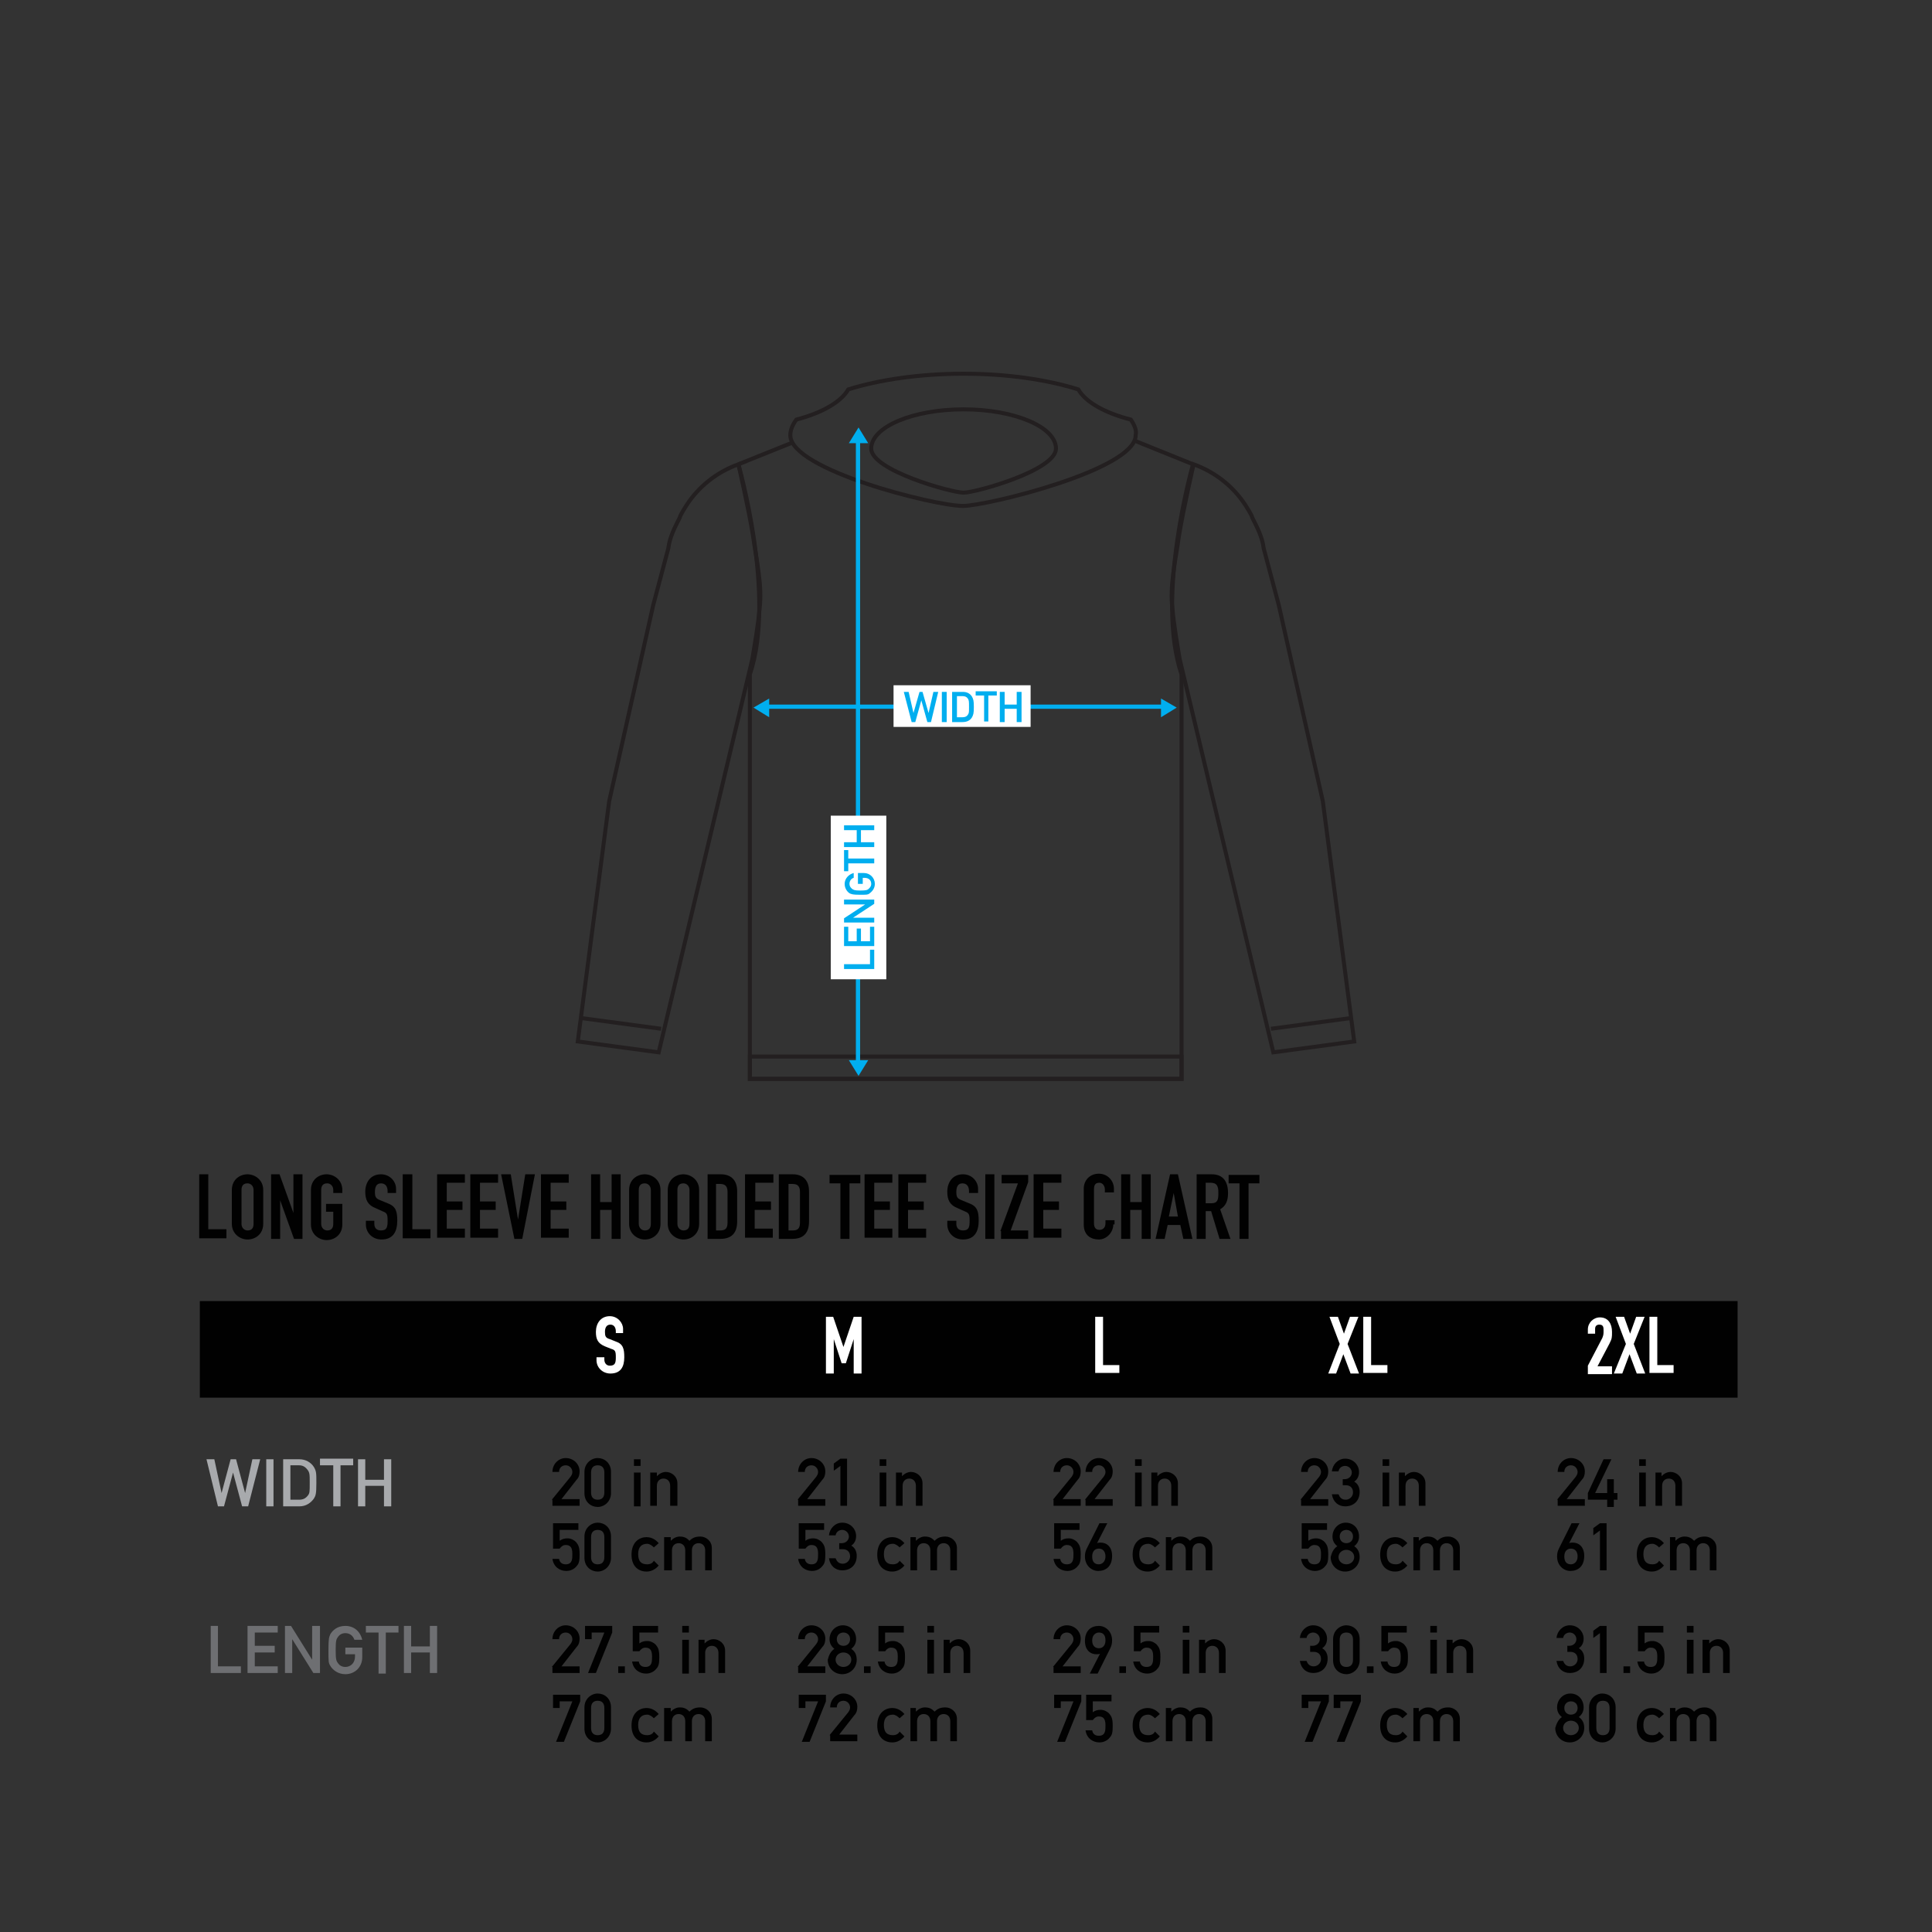 <svg xml:space="preserve" style="enable-background:new 0 0 320 320;" viewBox="0 0 320 320" y="0px" x="0px" xmlns:xlink="http://www.w3.org/1999/xlink" xmlns="http://www.w3.org/2000/svg" id="Layer_1" version="1.1">
<rect x="0" y="0" width="320" height="320" fill="#333333" stroke="none"/>
<style type="text/css">
	.st0{fill:#A8AAAD;}
	.st1{fill:#010101;}
	.st2{fill:#6E6F72;}
	.st3{fill:#FFFFFF;}
	.st4{fill:none;stroke:#231F20;stroke-width:0.663;stroke-miterlimit:10;}
	.st5{fill:#00AEEF;}
</style>
<g>
	<g>
		<path d="M34.2,241.7h1.3l1.2,5.6h0l1.5-5.6h0.9l1.5,5.6h0l1.2-5.6h1.3l-2,7.8h-1l-1.5-5.6h0l-1.5,5.6h-1L34.2,241.7z" class="st0"></path>
		<path d="M44.1,241.7h1.2v7.8h-1.2V241.7z" class="st0"></path>
		<path d="M46.9,241.7h2.7c1,0,1.9,0.5,2.4,1.3c0.4,0.7,0.4,1,0.4,2.6c0,1.8-0.1,2.1-0.4,2.6c-0.5,0.7-1.3,1.3-2.4,1.3
			h-2.7V241.7z M48.1,248.4h1.4c0.7,0,1.1-0.2,1.5-0.7c0.3-0.4,0.3-0.6,0.3-2.1c0-1.4,0-1.7-0.4-2.2c-0.4-0.5-0.8-0.7-1.4-0.7h-1.4
			V248.4z" class="st0"></path>
		<path d="M55.2,242.7H53v-1.1h5.5v1.1h-2.1v6.8h-1.2V242.7z" class="st0"></path>
		<path d="M63.6,246.1h-3.1v3.4h-1.2v-7.8h1.2v3.4h3.1v-3.4h1.2v7.8h-1.2V246.1z" class="st0"></path>
	</g>
	<g>
		<path d="M91.4,248.4l3.1-3.8c0.2-0.3,0.3-0.5,0.3-0.8c0-0.5-0.4-1.1-1.1-1.1c-0.6,0-1.1,0.4-1.1,1.1h-1.1
			c0-1.3,1-2.3,2.2-2.3c1.3,0,2.3,1,2.3,2.2c0,0.5-0.1,1-0.5,1.4l-2.5,3.2h3v1.1h-4.5V248.4z" class="st1"></path>
		<path d="M96.8,243.8c0-1.4,1.1-2.3,2.2-2.3s2.2,0.8,2.2,2.3v3.5c0,1.4-1.1,2.3-2.2,2.3s-2.2-0.8-2.2-2.3V243.8z
			 M100.1,243.9c0-0.8-0.4-1.2-1.1-1.2s-1.1,0.4-1.1,1.2v3.3c0,0.8,0.4,1.2,1.1,1.2s1.1-0.4,1.1-1.2V243.9z" class="st1"></path>
		<path d="M105,241.7h1.1v1.1H105V241.7z M105,243.9h1.1v5.6H105V243.9z" class="st1"></path>
		<path d="M107.7,243.9h1.1v0.6h0c0.4-0.4,0.9-0.7,1.5-0.7c0.9,0,1.9,0.7,1.9,1.9v3.7H111v-3.3c0-0.8-0.5-1.2-1.1-1.2
			c-0.6,0-1.1,0.4-1.1,1.2v3.3h-1.1V243.9z" class="st1"></path>
	</g>
	<g>
		<path d="M132.1,248.4l3.1-3.8c0.2-0.3,0.3-0.5,0.3-0.8c0-0.5-0.4-1.1-1.1-1.1c-0.6,0-1.1,0.4-1.1,1.1h-1.1
			c0-1.3,1-2.3,2.2-2.3c1.3,0,2.3,1,2.3,2.2c0,0.5-0.1,1-0.5,1.4l-2.5,3.2h3v1.1h-4.5V248.4z" class="st1"></path>
		<path d="M139.2,242.8l-1.1,0.8v-1.2l1.1-0.8h1.1v7.8h-1.1V242.8z" class="st1"></path>
		<path d="M145.7,241.7h1.1v1.1h-1.1V241.7z M145.7,243.9h1.1v5.6h-1.1V243.9z" class="st1"></path>
		<path d="M148.3,243.9h1.1v0.6h0c0.4-0.4,0.9-0.7,1.5-0.7c0.9,0,1.9,0.7,1.9,1.9v3.7h-1.1v-3.3c0-0.8-0.5-1.2-1.1-1.2
			c-0.6,0-1.1,0.4-1.1,1.2v3.3h-1.1V243.9z" class="st1"></path>
	</g>
	<g>
		<path d="M174.4,248.4l3.1-3.8c0.2-0.3,0.3-0.5,0.3-0.8c0-0.5-0.4-1.1-1.1-1.1c-0.6,0-1.1,0.4-1.1,1.1h-1.1
			c0-1.3,1-2.3,2.2-2.3c1.3,0,2.3,1,2.3,2.2c0,0.5-0.1,1-0.5,1.4l-2.5,3.2h3v1.1h-4.5V248.4z" class="st1"></path>
		<path d="M179.7,248.4l3.1-3.8c0.2-0.3,0.3-0.5,0.3-0.8c0-0.5-0.4-1.1-1.1-1.1c-0.6,0-1.1,0.4-1.1,1.1h-1.1
			c0-1.3,1-2.3,2.2-2.3c1.3,0,2.3,1,2.3,2.2c0,0.5-0.1,1-0.5,1.4l-2.5,3.2h3v1.1h-4.5V248.4z" class="st1"></path>
		<path d="M188,241.7h1.1v1.1H188V241.7z M188,243.9h1.1v5.6H188V243.9z" class="st1"></path>
		<path d="M190.6,243.9h1.1v0.6h0c0.4-0.4,0.9-0.7,1.5-0.7c0.9,0,1.9,0.7,1.9,1.9v3.7H194v-3.3c0-0.8-0.5-1.2-1.1-1.2
			c-0.6,0-1.1,0.4-1.1,1.2v3.3h-1.1V243.9z" class="st1"></path>
	</g>
	<g>
		<path d="M215.4,248.4l3.1-3.8c0.2-0.3,0.3-0.5,0.3-0.8c0-0.5-0.4-1.1-1.1-1.1c-0.6,0-1.1,0.4-1.1,1.1h-1.1
			c0-1.3,1-2.3,2.2-2.3c1.3,0,2.3,1,2.3,2.2c0,0.5-0.1,1-0.5,1.4l-2.5,3.2h3v1.1h-4.5V248.4z" class="st1"></path>
		<path d="M222.3,245h0.4c0.7,0,1.2-0.5,1.2-1.1c0-0.6-0.5-1.1-1.1-1.1c-0.5,0-1,0.3-1.1,0.9h-1.1
			c0.1-1.1,1-2.1,2.2-2.1c1.4,0,2.3,1.1,2.3,2.2c0,0.6-0.2,1.2-0.8,1.6c0.7,0.4,0.9,1.1,0.9,1.7c0,1.5-1,2.4-2.4,2.4
			c-1.1,0-2-0.7-2.2-2h1.1c0.2,0.5,0.5,0.9,1.2,0.9c0.6,0,1.2-0.5,1.2-1.2c0-0.8-0.5-1.2-1.2-1.2h-0.5V245z" class="st1"></path>
		<path d="M229,241.7h1.1v1.1H229V241.7z M229,243.9h1.1v5.6H229V243.9z" class="st1"></path>
		<path d="M231.6,243.9h1.1v0.6h0c0.4-0.4,0.9-0.7,1.5-0.7c0.9,0,1.9,0.7,1.9,1.9v3.7H235v-3.3c0-0.8-0.5-1.2-1.1-1.2
			c-0.6,0-1.1,0.4-1.1,1.2v3.3h-1.1V243.9z" class="st1"></path>
	</g>
	<g>
		<path d="M91.6,252.3h4.2v1.1h-3.1v1.8c0.4-0.3,0.8-0.4,1.3-0.4c0.6,0,1.1,0.3,1.4,0.6c0.4,0.5,0.6,0.8,0.6,2.1
			c0,1-0.1,1.5-0.5,1.9c-0.3,0.4-0.9,0.8-1.7,0.8c-1,0-2.1-0.6-2.3-2h1.1c0.1,0.6,0.5,0.9,1.1,0.9c1.1,0,1.1-0.9,1.1-1.7
			c0-0.9-0.2-1.5-1.1-1.5c-0.4,0-0.7,0.2-1,0.6h-1.1V252.3z" class="st1"></path>
		<path d="M96.8,254.5c0-1.4,1.1-2.3,2.2-2.3s2.2,0.8,2.2,2.3v3.5c0,1.4-1.1,2.3-2.2,2.3s-2.2-0.8-2.2-2.3V254.5z
			 M100.1,254.6c0-0.8-0.4-1.2-1.1-1.2s-1.1,0.4-1.1,1.2v3.3c0,0.8,0.4,1.2,1.1,1.2s1.1-0.4,1.1-1.2V254.6z" class="st1"></path>
		<path d="M109.1,259.3c-0.5,0.6-1.2,1-2,1c-1.3,0-2.5-0.8-2.5-2.8c0-2,1.2-2.9,2.5-2.9c0.8,0,1.5,0.4,2,1l-0.8,0.7
			c-0.3-0.3-0.7-0.6-1.1-0.6c-0.9,0-1.5,0.5-1.5,1.7c0,1.2,0.5,1.7,1.5,1.7c0.5,0,0.9-0.2,1.1-0.6L109.1,259.3z" class="st1"></path>
		<path d="M110,254.6h1.1v0.6h0c0.4-0.4,0.9-0.7,1.5-0.7c0.8,0,1.2,0.3,1.6,0.7c0.5-0.5,1-0.7,1.8-0.7
			c0.9,0,1.9,0.7,1.9,1.9v3.7h-1.1v-3.3c0-0.8-0.5-1.2-1.1-1.2c-0.6,0-1.1,0.4-1.1,1.2v3.3h-1.1v-3.3c0-0.8-0.5-1.2-1.1-1.2
			c-0.6,0-1.1,0.4-1.1,1.2v3.3H110V254.6z" class="st1"></path>
	</g>
	<g>
		<path d="M132.3,252.3h4.2v1.1h-3.1v1.8c0.4-0.3,0.8-0.4,1.3-0.4c0.6,0,1.1,0.3,1.4,0.6c0.4,0.5,0.6,0.8,0.6,2.1
			c0,1-0.1,1.5-0.5,1.9c-0.3,0.4-0.9,0.8-1.7,0.8c-1,0-2.1-0.6-2.3-2h1.1c0.1,0.6,0.5,0.9,1.1,0.9c1.1,0,1.1-0.9,1.1-1.7
			c0-0.9-0.2-1.5-1.1-1.5c-0.4,0-0.7,0.2-1,0.6h-1.1V252.3z" class="st1"></path>
		<path d="M139,255.6h0.4c0.7,0,1.2-0.5,1.2-1.1s-0.5-1.1-1.1-1.1c-0.5,0-1,0.3-1.1,0.9h-1.1c0.1-1.1,1-2.1,2.2-2.1
			c1.4,0,2.3,1.1,2.3,2.2c0,0.6-0.2,1.2-0.8,1.6c0.7,0.4,0.9,1.1,0.9,1.7c0,1.5-1,2.4-2.4,2.4c-1.1,0-2-0.7-2.2-2h1.1
			c0.2,0.5,0.5,0.9,1.2,0.9c0.6,0,1.2-0.5,1.2-1.2c0-0.8-0.5-1.2-1.2-1.2H139V255.6z" class="st1"></path>
		<path d="M149.8,259.3c-0.5,0.6-1.2,1-2,1c-1.3,0-2.5-0.8-2.5-2.8c0-2,1.2-2.9,2.5-2.9c0.8,0,1.5,0.4,2,1l-0.8,0.7
			c-0.3-0.3-0.7-0.6-1.1-0.6c-0.9,0-1.5,0.5-1.5,1.7c0,1.2,0.5,1.7,1.5,1.7c0.5,0,0.9-0.2,1.1-0.6L149.8,259.3z" class="st1"></path>
		<path d="M150.6,254.6h1.1v0.6h0c0.4-0.4,0.9-0.7,1.5-0.7c0.8,0,1.2,0.3,1.6,0.7c0.5-0.5,1-0.7,1.8-0.7
			c0.9,0,1.9,0.7,1.9,1.9v3.7h-1.1v-3.3c0-0.8-0.5-1.2-1.1-1.2c-0.6,0-1.1,0.4-1.1,1.2v3.3h-1.1v-3.3c0-0.8-0.5-1.2-1.1-1.2
			c-0.6,0-1.1,0.4-1.1,1.2v3.3h-1.1V254.6z" class="st1"></path>
	</g>
	<g>
		<path d="M174.6,252.3h4.2v1.1h-3.1v1.8c0.4-0.3,0.8-0.4,1.3-0.4c0.6,0,1.1,0.3,1.4,0.6c0.4,0.5,0.6,0.8,0.6,2.1
			c0,1-0.1,1.5-0.5,1.9c-0.3,0.4-0.9,0.8-1.7,0.8c-1,0-2.1-0.6-2.3-2h1.1c0.1,0.6,0.5,0.9,1.1,0.9c1.1,0,1.1-0.9,1.1-1.7
			c0-0.9-0.2-1.5-1.1-1.5c-0.4,0-0.7,0.2-1,0.6h-1.1V252.3z" class="st1"></path>
		<path d="M182.1,252.3h1.3l-1.7,3.3h0c0.2-0.1,0.4-0.1,0.6-0.1c1,0,1.9,0.7,1.9,2.2c0,1.8-1.1,2.5-2.3,2.5
			c-1.1,0-2.2-0.9-2.2-2.4c0-0.5,0.1-0.9,0.3-1.3L182.1,252.3z M180.9,257.8c0,0.9,0.4,1.3,1.1,1.3c0.5,0,1.1-0.4,1.1-1.3
			c0-0.9-0.5-1.3-1.1-1.3S180.9,256.9,180.9,257.8z" class="st1"></path>
		<path d="M192.1,259.3c-0.5,0.6-1.2,1-2,1c-1.3,0-2.5-0.8-2.5-2.8c0-2,1.2-2.9,2.5-2.9c0.8,0,1.5,0.4,2,1l-0.8,0.7
			c-0.3-0.3-0.7-0.6-1.1-0.6c-0.9,0-1.5,0.5-1.5,1.7c0,1.2,0.5,1.7,1.5,1.7c0.5,0,0.9-0.2,1.1-0.6L192.1,259.3z" class="st1"></path>
		<path d="M192.9,254.6h1.1v0.6h0c0.4-0.4,0.9-0.7,1.5-0.7c0.8,0,1.2,0.3,1.6,0.7c0.5-0.5,1-0.7,1.8-0.7
			c0.9,0,1.9,0.7,1.9,1.9v3.7h-1.1v-3.3c0-0.8-0.5-1.2-1.1-1.2c-0.6,0-1.1,0.4-1.1,1.2v3.3h-1.1v-3.3c0-0.8-0.5-1.2-1.1-1.2
			c-0.6,0-1.1,0.4-1.1,1.2v3.3h-1.1V254.6z" class="st1"></path>
	</g>
	<g>
		<path d="M215.6,252.3h4.2v1.1h-3.1v1.8c0.4-0.3,0.8-0.4,1.3-0.4c0.6,0,1.1,0.3,1.4,0.6c0.4,0.5,0.6,0.8,0.6,2.1
			c0,1-0.1,1.5-0.5,1.9c-0.3,0.4-0.9,0.8-1.7,0.8c-1,0-2.1-0.6-2.3-2h1.1c0.1,0.6,0.5,0.9,1.1,0.9c1.1,0,1.1-0.9,1.1-1.7
			c0-0.9-0.2-1.5-1.1-1.5c-0.4,0-0.7,0.2-1,0.6h-1.1V252.3z" class="st1"></path>
		<path d="M221.5,256.1c-0.5-0.4-0.8-0.9-0.8-1.6c0-1.3,1-2.3,2.2-2.3c1.3,0,2.2,1,2.2,2.3c0,0.7-0.3,1.2-0.8,1.6
			c0.6,0.4,0.9,1,0.9,1.8c0,1.4-1.1,2.4-2.4,2.4c-1.3,0-2.4-1-2.4-2.4C220.6,257.1,220.9,256.5,221.5,256.1z M223,259.1
			c0.7,0,1.3-0.5,1.3-1.2c0-0.7-0.6-1.2-1.3-1.2s-1.3,0.5-1.3,1.2C221.7,258.6,222.3,259.1,223,259.1z M223,255.6
			c0.6,0,1.1-0.4,1.1-1.1s-0.5-1.1-1.1-1.1s-1.1,0.4-1.1,1.1S222.4,255.6,223,255.6z" class="st1"></path>
		<path d="M233.1,259.3c-0.5,0.6-1.2,1-2,1c-1.3,0-2.5-0.8-2.5-2.8c0-2,1.2-2.9,2.5-2.9c0.8,0,1.5,0.4,2,1l-0.8,0.7
			c-0.3-0.3-0.7-0.6-1.1-0.6c-0.9,0-1.5,0.5-1.5,1.7c0,1.2,0.5,1.7,1.5,1.7c0.5,0,0.9-0.2,1.1-0.6L233.1,259.3z" class="st1"></path>
		<path d="M233.9,254.6h1.1v0.6h0c0.4-0.4,0.9-0.7,1.5-0.7c0.8,0,1.2,0.3,1.6,0.7c0.5-0.5,1-0.7,1.8-0.7
			c0.9,0,1.9,0.7,1.9,1.9v3.7h-1.1v-3.3c0-0.8-0.5-1.2-1.1-1.2c-0.6,0-1.1,0.4-1.1,1.2v3.3h-1.1v-3.3c0-0.8-0.5-1.2-1.1-1.2
			c-0.6,0-1.1,0.4-1.1,1.2v3.3h-1.1V254.6z" class="st1"></path>
	</g>
	<g>
		<path d="M91.6,280.7h4.5v1.1l-2.7,6.7h-1.3l2.7-6.7h-2.1v1.1h-1.1V280.7z" class="st1"></path>
		<path d="M96.8,282.8c0-1.4,1.1-2.3,2.2-2.3s2.2,0.8,2.2,2.3v3.5c0,1.4-1.1,2.3-2.2,2.3s-2.2-0.8-2.2-2.3V282.8z
			 M100.1,282.9c0-0.8-0.4-1.2-1.1-1.2s-1.1,0.4-1.1,1.2v3.3c0,0.8,0.4,1.2,1.1,1.2s1.1-0.4,1.1-1.2V282.9z" class="st1"></path>
		<path d="M109.1,287.6c-0.5,0.6-1.2,1-2,1c-1.3,0-2.5-0.8-2.5-2.8c0-2,1.2-2.9,2.5-2.9c0.8,0,1.5,0.4,2,1l-0.8,0.7
			c-0.3-0.3-0.7-0.6-1.1-0.6c-0.9,0-1.5,0.5-1.5,1.7c0,1.2,0.5,1.7,1.5,1.7c0.5,0,0.9-0.2,1.1-0.6L109.1,287.6z" class="st1"></path>
		<path d="M110,282.9h1.1v0.6h0c0.4-0.4,0.9-0.7,1.5-0.7c0.8,0,1.2,0.3,1.6,0.7c0.5-0.5,1-0.7,1.8-0.7
			c0.9,0,1.9,0.7,1.9,1.9v3.7h-1.1v-3.3c0-0.8-0.5-1.2-1.1-1.2c-0.6,0-1.1,0.4-1.1,1.2v3.3h-1.1v-3.3c0-0.8-0.5-1.2-1.1-1.2
			c-0.6,0-1.1,0.4-1.1,1.2v3.3H110V282.9z" class="st1"></path>
	</g>
	<g>
		<path d="M132.3,280.7h4.5v1.1l-2.7,6.7h-1.3l2.7-6.7h-2.1v1.1h-1.1V280.7z" class="st1"></path>
		<path d="M137.4,287.4l3.1-3.8c0.2-0.3,0.3-0.5,0.3-0.8c0-0.5-0.4-1.1-1.1-1.1c-0.6,0-1.1,0.4-1.1,1.1h-1.1
			c0-1.3,1-2.3,2.2-2.3c1.3,0,2.3,1,2.3,2.2c0,0.5-0.1,1-0.5,1.4l-2.5,3.2h3v1.1h-4.5V287.4z" class="st1"></path>
		<path d="M149.8,287.6c-0.5,0.6-1.2,1-2,1c-1.3,0-2.5-0.8-2.5-2.8c0-2,1.2-2.9,2.5-2.9c0.8,0,1.5,0.4,2,1l-0.8,0.7
			c-0.3-0.3-0.7-0.6-1.1-0.6c-0.9,0-1.5,0.5-1.5,1.7c0,1.2,0.5,1.7,1.5,1.7c0.5,0,0.9-0.2,1.1-0.6L149.8,287.6z" class="st1"></path>
		<path d="M150.6,282.9h1.1v0.6h0c0.4-0.4,0.9-0.7,1.5-0.7c0.8,0,1.2,0.3,1.6,0.7c0.5-0.5,1-0.7,1.8-0.7
			c0.9,0,1.9,0.7,1.9,1.9v3.7h-1.1v-3.3c0-0.8-0.5-1.2-1.1-1.2c-0.6,0-1.1,0.4-1.1,1.2v3.3h-1.1v-3.3c0-0.8-0.5-1.2-1.1-1.2
			c-0.6,0-1.1,0.4-1.1,1.2v3.3h-1.1V282.9z" class="st1"></path>
	</g>
	<g>
		<path d="M174.6,280.7h4.5v1.1l-2.7,6.7h-1.3l2.7-6.7h-2.1v1.1h-1.1V280.7z" class="st1"></path>
		<path d="M179.9,280.7h4.2v1.1H181v1.8c0.4-0.3,0.8-0.4,1.3-0.4c0.6,0,1.1,0.3,1.4,0.6c0.4,0.5,0.6,0.8,0.6,2.1
			c0,1-0.1,1.5-0.5,1.9c-0.3,0.4-0.9,0.8-1.7,0.8c-1,0-2.1-0.6-2.3-2h1.1c0.1,0.6,0.5,0.9,1.1,0.9c1.1,0,1.1-0.9,1.1-1.7
			c0-0.9-0.2-1.5-1.1-1.5c-0.4,0-0.7,0.2-1,0.6h-1.1V280.7z" class="st1"></path>
		<path d="M192.1,287.6c-0.5,0.6-1.2,1-2,1c-1.3,0-2.5-0.8-2.5-2.8c0-2,1.2-2.9,2.5-2.9c0.8,0,1.5,0.4,2,1l-0.8,0.7
			c-0.3-0.3-0.7-0.6-1.1-0.6c-0.9,0-1.5,0.5-1.5,1.7c0,1.2,0.5,1.7,1.5,1.7c0.5,0,0.9-0.2,1.1-0.6L192.1,287.6z" class="st1"></path>
		<path d="M192.9,282.9h1.1v0.6h0c0.4-0.4,0.9-0.7,1.5-0.7c0.8,0,1.2,0.3,1.6,0.7c0.5-0.5,1-0.7,1.8-0.7
			c0.9,0,1.9,0.7,1.9,1.9v3.7h-1.1v-3.3c0-0.8-0.5-1.2-1.1-1.2c-0.6,0-1.1,0.4-1.1,1.2v3.3h-1.1v-3.3c0-0.8-0.5-1.2-1.1-1.2
			c-0.6,0-1.1,0.4-1.1,1.2v3.3h-1.1V282.9z" class="st1"></path>
	</g>
	<g>
		<path d="M215.6,280.7h4.5v1.1l-2.7,6.7h-1.3l2.7-6.7h-2.1v1.1h-1.1V280.7z" class="st1"></path>
		<path d="M220.9,280.7h4.5v1.1l-2.7,6.7h-1.3l2.7-6.7H222v1.1h-1.1V280.7z" class="st1"></path>
		<path d="M233.1,287.6c-0.5,0.6-1.2,1-2,1c-1.3,0-2.5-0.8-2.5-2.8c0-2,1.2-2.9,2.5-2.9c0.8,0,1.5,0.4,2,1l-0.8,0.7
			c-0.3-0.3-0.7-0.6-1.1-0.6c-0.9,0-1.5,0.5-1.5,1.7c0,1.2,0.5,1.7,1.5,1.7c0.5,0,0.9-0.2,1.1-0.6L233.1,287.6z" class="st1"></path>
		<path d="M233.9,282.9h1.1v0.6h0c0.4-0.4,0.9-0.7,1.5-0.7c0.8,0,1.2,0.3,1.6,0.7c0.5-0.5,1-0.7,1.8-0.7
			c0.9,0,1.9,0.7,1.9,1.9v3.7h-1.1v-3.3c0-0.8-0.5-1.2-1.1-1.2c-0.6,0-1.1,0.4-1.1,1.2v3.3h-1.1v-3.3c0-0.8-0.5-1.2-1.1-1.2
			c-0.6,0-1.1,0.4-1.1,1.2v3.3h-1.1V282.9z" class="st1"></path>
	</g>
	<g>
		<path d="M34.9,269.3h1.2v6.7h3.8v1.1h-5V269.3z" class="st2"></path>
		<path d="M41,269.3h5v1.1h-3.8v2.2h3.3v1.1h-3.3v2.3H46v1.1h-5V269.3z" class="st2"></path>
		<path d="M47.1,269.3h1.1l3.5,5.6h0v-5.6H53v7.8h-1.1l-3.5-5.6h0v5.6h-1.2V269.3z" class="st2"></path>
		<path d="M57.2,272.9H60v1.6c0,1.6-1.2,2.8-2.8,2.8c-1.2,0-2.1-0.7-2.5-1.4c-0.3-0.5-0.3-0.7-0.3-2.6
			c0-1.9,0.1-2.1,0.3-2.6c0.4-0.7,1.2-1.4,2.5-1.4c1.5,0,2.5,1,2.8,2.3h-1.3c-0.2-0.6-0.7-1.1-1.5-1.1c-0.6,0-1,0.3-1.2,0.6
			c-0.3,0.4-0.4,0.6-0.4,2.2c0,1.6,0.1,1.8,0.4,2.2c0.2,0.3,0.6,0.6,1.2,0.6c0.9,0,1.6-0.7,1.6-1.7V274h-1.6V272.9z" class="st2"></path>
		<path d="M62.7,270.4h-2.1v-1.1H66v1.1h-2.1v6.8h-1.2V270.4z" class="st2"></path>
		<path d="M71.2,273.7h-3.1v3.4h-1.2v-7.8h1.2v3.4h3.1v-3.4h1.2v7.8h-1.2V273.7z" class="st2"></path>
	</g>
	<g>
		<path d="M91.4,276.1l3.1-3.8c0.2-0.3,0.3-0.5,0.3-0.8c0-0.5-0.4-1.1-1.1-1.1c-0.6,0-1.1,0.4-1.1,1.1h-1.1
			c0-1.3,1-2.3,2.2-2.3c1.3,0,2.3,1,2.3,2.2c0,0.5-0.1,1-0.5,1.4l-2.5,3.2h3v1.1h-4.5V276.1z" class="st1"></path>
		<path d="M96.9,269.3h4.5v1.1l-2.7,6.7h-1.3l2.7-6.7h-2.1v1.1h-1.1V269.3z" class="st1"></path>
		<path d="M102.4,276h1.1v1.1h-1.1V276z" class="st1"></path>
		<path d="M104.8,269.3h4.2v1.1h-3.1v1.8c0.4-0.3,0.8-0.4,1.3-0.4c0.6,0,1.1,0.3,1.4,0.6c0.4,0.5,0.6,0.8,0.6,2.1
			c0,1-0.1,1.5-0.5,1.9c-0.3,0.4-0.9,0.8-1.7,0.8c-1,0-2.1-0.6-2.3-2h1.1c0.1,0.6,0.5,0.9,1.1,0.9c1.1,0,1.1-0.9,1.1-1.7
			c0-0.9-0.2-1.5-1.1-1.5c-0.4,0-0.7,0.2-1,0.6h-1.1V269.3z" class="st1"></path>
		<path d="M113,269.3h1.1v1.1H113V269.3z M113,271.6h1.1v5.6H113V271.6z" class="st1"></path>
		<path d="M115.6,271.6h1.1v0.6h0c0.4-0.4,0.9-0.7,1.5-0.7c0.9,0,1.9,0.7,1.9,1.9v3.7h-1.1v-3.3c0-0.8-0.5-1.2-1.1-1.2
			c-0.6,0-1.1,0.4-1.1,1.2v3.3h-1.1V271.6z" class="st1"></path>
	</g>
	<g>
		<path d="M132.1,276.1l3.1-3.8c0.2-0.3,0.3-0.5,0.3-0.8c0-0.5-0.4-1.1-1.1-1.1c-0.6,0-1.1,0.4-1.1,1.1h-1.1
			c0-1.3,1-2.3,2.2-2.3c1.3,0,2.3,1,2.3,2.2c0,0.5-0.1,1-0.5,1.4l-2.5,3.2h3v1.1h-4.5V276.1z" class="st1"></path>
		<path d="M138.2,273.1c-0.5-0.4-0.8-0.9-0.8-1.6c0-1.3,1-2.3,2.2-2.3c1.3,0,2.2,1,2.2,2.3c0,0.7-0.3,1.2-0.8,1.6
			c0.6,0.4,0.9,1,0.9,1.8c0,1.4-1.1,2.4-2.4,2.4c-1.3,0-2.4-1-2.4-2.4C137.3,274.1,137.6,273.5,138.2,273.1z M139.7,276.1
			c0.7,0,1.3-0.5,1.3-1.2c0-0.7-0.6-1.2-1.3-1.2s-1.3,0.5-1.3,1.2C138.4,275.6,139,276.1,139.7,276.1z M139.7,272.6
			c0.6,0,1.1-0.4,1.1-1.1s-0.5-1.1-1.1-1.1s-1.1,0.4-1.1,1.1S139.1,272.6,139.7,272.6z" class="st1"></path>
		<path d="M143.1,276h1.1v1.1h-1.1V276z" class="st1"></path>
		<path d="M145.5,269.3h4.2v1.1h-3.1v1.8c0.4-0.3,0.8-0.4,1.3-0.4c0.6,0,1.1,0.3,1.4,0.6c0.4,0.5,0.6,0.8,0.6,2.1
			c0,1-0.1,1.5-0.5,1.9c-0.3,0.4-0.9,0.8-1.7,0.8c-1,0-2.1-0.6-2.3-2h1.1c0.1,0.6,0.5,0.9,1.1,0.9c1.1,0,1.1-0.9,1.1-1.7
			c0-0.9-0.2-1.5-1.1-1.5c-0.4,0-0.7,0.2-1,0.6h-1.1V269.3z" class="st1"></path>
		<path d="M153.6,269.3h1.1v1.1h-1.1V269.3z M153.6,271.6h1.1v5.6h-1.1V271.6z" class="st1"></path>
		<path d="M156.2,271.6h1.1v0.6h0c0.4-0.4,0.9-0.7,1.5-0.7c0.9,0,1.9,0.7,1.9,1.9v3.7h-1.1v-3.3c0-0.8-0.5-1.2-1.1-1.2
			c-0.6,0-1.1,0.4-1.1,1.2v3.3h-1.1V271.6z" class="st1"></path>
	</g>
	<g>
		<path d="M174.4,276.1l3.1-3.8c0.2-0.3,0.3-0.5,0.3-0.8c0-0.5-0.4-1.1-1.1-1.1c-0.6,0-1.1,0.4-1.1,1.1h-1.1
			c0-1.3,1-2.3,2.2-2.3c1.3,0,2.3,1,2.3,2.2c0,0.5-0.1,1-0.5,1.4l-2.5,3.2h3v1.1h-4.5V276.1z" class="st1"></path>
		<path d="M181.8,277.2h-1.3l1.7-3.3h0c-0.2,0.1-0.4,0.1-0.6,0.1c-1,0-1.9-0.7-1.9-2.2c0-1.8,1.1-2.5,2.3-2.5
			c1.1,0,2.2,0.9,2.2,2.4c0,0.5-0.1,0.9-0.3,1.3L181.8,277.2z M183.1,271.7c0-0.9-0.4-1.3-1.1-1.3c-0.5,0-1.1,0.4-1.1,1.3
			c0,0.9,0.5,1.3,1.1,1.3S183.1,272.6,183.1,271.7z" class="st1"></path>
		<path d="M185.4,276h1.1v1.1h-1.1V276z" class="st1"></path>
		<path d="M187.8,269.3h4.2v1.1h-3.1v1.8c0.4-0.3,0.8-0.4,1.3-0.4c0.6,0,1.1,0.3,1.4,0.6c0.4,0.5,0.6,0.8,0.6,2.1
			c0,1-0.1,1.5-0.5,1.9c-0.3,0.4-0.9,0.8-1.7,0.8c-1,0-2.1-0.6-2.3-2h1.1c0.1,0.6,0.5,0.9,1.1,0.9c1.1,0,1.1-0.9,1.1-1.7
			c0-0.9-0.2-1.5-1.1-1.5c-0.4,0-0.7,0.2-1,0.6h-1.1V269.3z" class="st1"></path>
		<path d="M195.9,269.3h1.1v1.1h-1.1V269.3z M195.9,271.6h1.1v5.6h-1.1V271.6z" class="st1"></path>
		<path d="M198.5,271.6h1.1v0.6h0c0.4-0.4,0.9-0.7,1.5-0.7c0.9,0,1.9,0.7,1.9,1.9v3.7h-1.1v-3.3c0-0.8-0.5-1.2-1.1-1.2
			c-0.6,0-1.1,0.4-1.1,1.2v3.3h-1.1V271.6z" class="st1"></path>
	</g>
	<g>
		<path d="M217,272.6h0.4c0.7,0,1.2-0.5,1.2-1.1s-0.5-1.1-1.1-1.1c-0.5,0-1,0.3-1.1,0.9h-1.1c0.1-1.1,1-2.1,2.2-2.1
			c1.4,0,2.3,1.1,2.3,2.2c0,0.6-0.2,1.2-0.8,1.6c0.7,0.4,0.9,1.1,0.9,1.7c0,1.5-1,2.4-2.4,2.4c-1.1,0-2-0.7-2.2-2h1.1
			c0.2,0.5,0.5,0.9,1.2,0.9c0.6,0,1.2-0.5,1.2-1.2c0-0.8-0.5-1.2-1.2-1.2H217V272.6z" class="st1"></path>
		<path d="M220.8,271.5c0-1.4,1.1-2.3,2.2-2.3s2.2,0.8,2.2,2.3v3.5c0,1.4-1.1,2.3-2.2,2.3s-2.2-0.8-2.2-2.3V271.5z
			 M224.1,271.6c0-0.8-0.4-1.2-1.1-1.2s-1.1,0.4-1.1,1.2v3.3c0,0.8,0.4,1.2,1.1,1.2s1.1-0.4,1.1-1.2V271.6z" class="st1"></path>
		<path d="M226.4,276h1.1v1.1h-1.1V276z" class="st1"></path>
		<path d="M228.8,269.3h4.2v1.1h-3.1v1.8c0.4-0.3,0.8-0.4,1.3-0.4c0.6,0,1.1,0.3,1.4,0.6c0.4,0.5,0.6,0.8,0.6,2.1
			c0,1-0.1,1.5-0.5,1.9c-0.3,0.4-0.9,0.8-1.7,0.8c-1,0-2.1-0.6-2.3-2h1.1c0.1,0.6,0.5,0.9,1.1,0.9c1.1,0,1.1-0.9,1.1-1.7
			c0-0.9-0.2-1.5-1.1-1.5c-0.4,0-0.7,0.2-1,0.6h-1.1V269.3z" class="st1"></path>
		<path d="M236.9,269.3h1.1v1.1h-1.1V269.3z M236.9,271.6h1.1v5.6h-1.1V271.6z" class="st1"></path>
		<path d="M239.5,271.6h1.1v0.6h0c0.4-0.4,0.9-0.7,1.5-0.7c0.9,0,1.9,0.7,1.9,1.9v3.7h-1.1v-3.3c0-0.8-0.5-1.2-1.1-1.2
			c-0.6,0-1.1,0.4-1.1,1.2v3.3h-1.1V271.6z" class="st1"></path>
	</g>
	<rect height="16" width="254.7" class="st1" y="215.5" x="33.1"></rect>
	<g>
		<path d="M103.4,220.8H102v-0.3c0-0.6-0.3-1.1-0.9-1.1c-0.7,0-0.9,0.6-0.9,1.2c0,0.7,0.1,1,0.8,1.2l1,0.4
			c1.2,0.4,1.4,1.2,1.4,2.6c0,1.6-0.6,2.7-2.3,2.7c-1.3,0-2.3-1-2.3-2.2v-0.5h1.3v0.4c0,0.5,0.3,1,0.9,1c0.9,0,1-0.5,1-1.4
			c0-1-0.1-1.2-0.8-1.4l-1-0.4c-1.2-0.5-1.5-1.2-1.5-2.4c0-1.4,0.8-2.6,2.3-2.6c1.3,0,2.2,1.1,2.2,2.1V220.8z" class="st3"></path>
	</g>
	<g>
		<path d="M136.7,218.1h1.3l1.7,5h0l1.7-5h1.3v9.4h-1.3v-5.7h0l-1.3,4h-0.7l-1.3-4h0v5.7h-1.3V218.1z" class="st3"></path>
	</g>
	<g>
		<path d="M181.4,218.1h1.3v8h2.7v1.3h-4V218.1z" class="st3"></path>
	</g>
	<g>
		<path d="M221.9,222.6l-1.7-4.5h1.4l1,2.8l1-2.8h1.4l-1.8,4.5l1.9,4.9h-1.4l-1.2-3.2l-1.2,3.2H220L221.9,222.6z" class="st3"></path>
		<path d="M225.8,218.1h1.3v8h2.7v1.3h-4V218.1z" class="st3"></path>
	</g>
	<g>
		<path d="M257.9,248.4l3.1-3.8c0.2-0.3,0.3-0.5,0.3-0.8c0-0.5-0.4-1.1-1.1-1.1c-0.6,0-1.1,0.4-1.1,1.1h-1.1
			c0-1.3,1-2.3,2.2-2.3c1.3,0,2.3,1,2.3,2.2c0,0.5-0.1,1-0.5,1.4l-2.5,3.2h3v1.1h-4.5V248.4z" class="st1"></path>
		<path d="M263,247.3l2.6-5.6h1.3l-2.7,5.6h2V245h1.1v2.3h0.6v1.1h-0.6v1.2h-1.1v-1.2H263V247.3z" class="st1"></path>
		<path d="M271.5,241.7h1.1v1.1h-1.1V241.7z M271.5,243.9h1.1v5.6h-1.1V243.9z" class="st1"></path>
		<path d="M274.1,243.9h1.1v0.6h0c0.4-0.4,0.9-0.7,1.5-0.7c0.9,0,1.9,0.7,1.9,1.9v3.7h-1.1v-3.3c0-0.8-0.5-1.2-1.1-1.2
			c-0.6,0-1.1,0.4-1.1,1.2v3.3h-1.1V243.9z" class="st1"></path>
	</g>
	<g>
		<path d="M260.3,252.3h1.3l-1.7,3.3h0c0.2-0.1,0.4-0.1,0.6-0.1c1,0,1.9,0.7,1.9,2.2c0,1.8-1.1,2.5-2.3,2.5
			c-1.1,0-2.2-0.9-2.2-2.4c0-0.5,0.1-0.9,0.3-1.3L260.3,252.3z M259.1,257.8c0,0.9,0.4,1.3,1.1,1.3c0.5,0,1.1-0.4,1.1-1.3
			c0-0.9-0.5-1.3-1.1-1.3S259.1,256.9,259.1,257.8z" class="st1"></path>
		<path d="M265,253.5l-1.1,0.8v-1.2l1.1-0.8h1.1v7.8H265V253.5z" class="st1"></path>
		<path d="M275.6,259.3c-0.5,0.6-1.2,1-2,1c-1.3,0-2.5-0.8-2.5-2.8c0-2,1.2-2.9,2.5-2.9c0.8,0,1.5,0.4,2,1l-0.8,0.7
			c-0.3-0.3-0.7-0.6-1.1-0.6c-0.9,0-1.5,0.5-1.5,1.7c0,1.2,0.5,1.7,1.5,1.7c0.5,0,0.9-0.2,1.1-0.6L275.6,259.3z" class="st1"></path>
		<path d="M276.4,254.6h1.1v0.6h0c0.4-0.4,0.9-0.7,1.5-0.7c0.8,0,1.2,0.3,1.6,0.7c0.5-0.5,1-0.7,1.8-0.7
			c0.9,0,1.9,0.7,1.9,1.9v3.7h-1.1v-3.3c0-0.8-0.5-1.2-1.1-1.2c-0.6,0-1.1,0.4-1.1,1.2v3.3h-1.1v-3.3c0-0.8-0.5-1.2-1.1-1.2
			c-0.6,0-1.1,0.4-1.1,1.2v3.3h-1.1V254.6z" class="st1"></path>
	</g>
	<g>
		<path d="M258.7,284.4c-0.5-0.4-0.8-0.9-0.8-1.6c0-1.3,1-2.3,2.2-2.3c1.3,0,2.2,1,2.2,2.3c0,0.7-0.3,1.2-0.8,1.6
			c0.6,0.4,0.9,1,0.9,1.8c0,1.4-1.1,2.4-2.4,2.4c-1.3,0-2.4-1-2.4-2.4C257.8,285.5,258.1,284.8,258.7,284.4z M260.2,287.4
			c0.7,0,1.3-0.5,1.3-1.2c0-0.7-0.6-1.2-1.3-1.2s-1.3,0.5-1.3,1.2C258.9,286.9,259.5,287.4,260.2,287.4z M260.2,284
			c0.6,0,1.1-0.4,1.1-1.1s-0.5-1.1-1.1-1.1s-1.1,0.4-1.1,1.1S259.6,284,260.2,284z" class="st1"></path>
		<path d="M263.2,282.8c0-1.4,1.1-2.3,2.2-2.3s2.2,0.8,2.2,2.3v3.5c0,1.4-1.1,2.3-2.2,2.3s-2.2-0.8-2.2-2.3V282.8z
			 M266.6,282.9c0-0.8-0.4-1.2-1.1-1.2s-1.1,0.4-1.1,1.2v3.3c0,0.8,0.4,1.2,1.1,1.2s1.1-0.4,1.1-1.2V282.9z" class="st1"></path>
		<path d="M275.6,287.6c-0.5,0.6-1.2,1-2,1c-1.3,0-2.5-0.8-2.5-2.8c0-2,1.2-2.9,2.5-2.9c0.8,0,1.5,0.4,2,1l-0.8,0.7
			c-0.3-0.3-0.7-0.6-1.1-0.6c-0.9,0-1.5,0.5-1.5,1.7c0,1.2,0.5,1.7,1.5,1.7c0.5,0,0.9-0.2,1.1-0.6L275.6,287.6z" class="st1"></path>
		<path d="M276.4,282.9h1.1v0.6h0c0.4-0.4,0.9-0.7,1.5-0.7c0.8,0,1.2,0.3,1.6,0.7c0.5-0.5,1-0.7,1.8-0.7
			c0.9,0,1.9,0.7,1.9,1.9v3.7h-1.1v-3.3c0-0.8-0.5-1.2-1.1-1.2c-0.6,0-1.1,0.4-1.1,1.2v3.3h-1.1v-3.3c0-0.8-0.5-1.2-1.1-1.2
			c-0.6,0-1.1,0.4-1.1,1.2v3.3h-1.1V282.9z" class="st1"></path>
	</g>
	<g>
		<path d="M259.5,272.6h0.4c0.7,0,1.2-0.5,1.2-1.1s-0.5-1.1-1.1-1.1c-0.5,0-1,0.3-1.1,0.9h-1.1c0.1-1.1,1-2.1,2.2-2.1
			c1.4,0,2.3,1.1,2.3,2.2c0,0.6-0.2,1.2-0.8,1.6c0.7,0.4,0.9,1.1,0.9,1.7c0,1.5-1,2.4-2.4,2.4c-1.1,0-2-0.7-2.2-2h1.1
			c0.2,0.5,0.5,0.9,1.2,0.9c0.6,0,1.2-0.5,1.2-1.2c0-0.8-0.5-1.2-1.2-1.2h-0.5V272.6z" class="st1"></path>
		<path d="M265,270.5l-1.1,0.8v-1.2l1.1-0.8h1.1v7.8H265V270.5z" class="st1"></path>
		<path d="M268.9,276h1.1v1.1h-1.1V276z" class="st1"></path>
		<path d="M271.3,269.3h4.2v1.1h-3.1v1.8c0.4-0.3,0.8-0.4,1.3-0.4c0.6,0,1.1,0.3,1.4,0.6c0.4,0.5,0.6,0.8,0.6,2.1
			c0,1-0.1,1.5-0.5,1.9c-0.3,0.4-0.9,0.8-1.7,0.8c-1,0-2.1-0.6-2.3-2h1.1c0.1,0.6,0.5,0.9,1.1,0.9c1.1,0,1.1-0.9,1.1-1.7
			c0-0.9-0.2-1.5-1.1-1.5c-0.4,0-0.7,0.2-1,0.6h-1.1V269.3z" class="st1"></path>
		<path d="M279.4,269.3h1.1v1.1h-1.1V269.3z M279.4,271.6h1.1v5.6h-1.1V271.6z" class="st1"></path>
		<path d="M282,271.6h1.1v0.6h0c0.4-0.4,0.9-0.7,1.5-0.7c0.9,0,1.9,0.7,1.9,1.9v3.7h-1.1v-3.3c0-0.8-0.5-1.2-1.1-1.2
			c-0.6,0-1.1,0.4-1.1,1.2v3.3H282V271.6z" class="st1"></path>
	</g>
	<g>
		<path d="M263,226.2l2.4-4.6c0.2-0.5,0.2-0.7,0.2-1.2c0-0.5,0-1-0.7-1c-0.4,0-0.7,0.2-0.7,0.7v0.8H263v-0.7
			c0-1.1,0.9-2,2-2c1.4,0,2,1.1,2,2.4c0,0.9,0,1.1-0.4,1.9l-2,3.8h2.4v1.3h-4V226.2z" class="st3"></path>
		<path d="M269.3,222.6l-1.7-4.5h1.4l1,2.8l1-2.8h1.4l-1.8,4.5l1.9,4.9h-1.4l-1.2-3.2l-1.2,3.2h-1.4L269.3,222.6z" class="st3"></path>
		<path d="M273.2,218.1h1.3v8h2.7v1.3h-4V218.1z" class="st3"></path>
	</g>
	<g>
		<path d="M33,194.5h1.5v9.1h3v1.5H33V194.5z" class="st1"></path>
		<path d="M38.4,197.1c0-1.7,1.3-2.6,2.6-2.6c1.2,0,2.6,0.9,2.6,2.6v5.6c0,1.7-1.3,2.6-2.6,2.6c-1.2,0-2.6-0.9-2.6-2.6
			V197.1z M40,202.7c0,0.7,0.5,1.1,1,1.1c0.6,0,1-0.3,1-1.1v-5.6c0-0.7-0.5-1.1-1-1.1c-0.6,0-1,0.3-1,1.1V202.7z" class="st1"></path>
		<path d="M44.8,194.5h1.5l2.3,6.4h0v-6.4h1.5v10.7h-1.4l-2.3-6.4h0v6.4h-1.5V194.5z" class="st1"></path>
		<path d="M51.5,197.1c0-1.7,1.3-2.6,2.6-2.6c1.2,0,2.6,0.9,2.6,2.6v0.5h-1.5v-0.5c0-0.7-0.5-1.1-1-1.1
			c-0.6,0-1,0.3-1,1.1v5.6c0,0.7,0.5,1.1,1,1.1c0.6,0,1-0.3,1-1.1v-2h-1.2v-1.3h2.7v3.4c0,1.7-1.3,2.6-2.6,2.6
			c-1.2,0-2.6-0.9-2.6-2.6V197.1z" class="st1"></path>
		<path d="M65.7,197.6h-1.5v-0.3c0-0.7-0.3-1.3-1.1-1.3c-0.8,0-1,0.7-1,1.4c0,0.8,0.1,1.1,0.9,1.4l1.2,0.5
			c1.4,0.5,1.6,1.4,1.6,2.9c0,1.8-0.7,3.1-2.6,3.1c-1.5,0-2.6-1.1-2.6-2.5v-0.6H62v0.5c0,0.6,0.3,1.1,1.1,1.1c1,0,1.1-0.6,1.1-1.6
			c0-1.1-0.1-1.3-0.9-1.6l-1.1-0.5c-1.3-0.5-1.7-1.4-1.7-2.7c0-1.6,0.9-2.9,2.6-2.9c1.5,0,2.5,1.2,2.5,2.4V197.6z" class="st1"></path>
		<path d="M66.8,194.5h1.5v9.1h3v1.5h-4.6V194.5z" class="st1"></path>
		<path d="M72.4,194.5h4.6v1.4h-3v3.1h2.6v1.4h-2.6v3.1h3v1.5h-4.6V194.5z" class="st1"></path>
		<path d="M77.9,194.5h4.6v1.4h-3v3.1h2.6v1.4h-2.6v3.1h3v1.5h-4.6V194.5z" class="st1"></path>
		<path d="M86.5,205.2h-1.3L83,194.5h1.6l1.2,7.5h0l1.2-7.5h1.6L86.5,205.2z" class="st1"></path>
		<path d="M89.6,194.5h4.6v1.4h-3v3.1h2.6v1.4h-2.6v3.1h3v1.5h-4.6V194.5z" class="st1"></path>
		<path d="M97.9,194.5h1.5v4.6h1.9v-4.6h1.5v10.7h-1.5v-4.8h-1.9v4.8h-1.5V194.5z" class="st1"></path>
		<path d="M104.2,197.1c0-1.7,1.3-2.6,2.6-2.6c1.2,0,2.6,0.9,2.6,2.6v5.6c0,1.7-1.3,2.6-2.6,2.6c-1.2,0-2.6-0.9-2.6-2.6
			V197.1z M105.8,202.7c0,0.7,0.5,1.1,1,1.1c0.6,0,1-0.3,1-1.1v-5.6c0-0.7-0.5-1.1-1-1.1c-0.6,0-1,0.3-1,1.1V202.7z" class="st1"></path>
		<path d="M110.6,197.1c0-1.7,1.3-2.6,2.6-2.6c1.2,0,2.6,0.9,2.6,2.6v5.6c0,1.7-1.3,2.6-2.6,2.6c-1.2,0-2.6-0.9-2.6-2.6
			V197.1z M112.2,202.7c0,0.7,0.5,1.1,1,1.1c0.6,0,1-0.3,1-1.1v-5.6c0-0.7-0.5-1.1-1-1.1c-0.6,0-1,0.3-1,1.1V202.7z" class="st1"></path>
		<path d="M117.1,194.5h2.3c1.7,0,2.7,1,2.7,2.8v5c0,2-1,2.9-2.8,2.9h-2.1V194.5z M118.6,203.8h0.7
			c0.9,0,1.2-0.4,1.2-1.3v-5.1c0-0.8-0.3-1.3-1.2-1.3h-0.7V203.8z" class="st1"></path>
		<path d="M123.5,194.5h4.6v1.4h-3v3.1h2.6v1.4H125v3.1h3v1.5h-4.6V194.5z" class="st1"></path>
		<path d="M129,194.5h2.3c1.7,0,2.7,1,2.7,2.8v5c0,2-1,2.9-2.8,2.9H129V194.5z M130.6,203.8h0.7c0.9,0,1.2-0.4,1.2-1.3
			v-5.1c0-0.8-0.3-1.3-1.2-1.3h-0.7V203.8z" class="st1"></path>
		<path d="M139.2,196h-1.8v-1.4h5.1v1.4h-1.8v9.2h-1.5V196z" class="st1"></path>
		<path d="M143.2,194.5h4.6v1.4h-3v3.1h2.6v1.4h-2.6v3.1h3v1.5h-4.6V194.5z" class="st1"></path>
		<path d="M148.8,194.5h4.6v1.4h-3v3.1h2.6v1.4h-2.6v3.1h3v1.5h-4.6V194.5z" class="st1"></path>
		<path d="M162,197.6h-1.5v-0.3c0-0.7-0.3-1.3-1.1-1.3c-0.8,0-1,0.7-1,1.4c0,0.8,0.1,1.1,0.9,1.4l1.2,0.5
			c1.4,0.5,1.6,1.4,1.6,2.9c0,1.8-0.7,3.1-2.6,3.1c-1.5,0-2.6-1.1-2.6-2.5v-0.6h1.5v0.5c0,0.6,0.3,1.1,1.1,1.1c1,0,1.1-0.6,1.1-1.6
			c0-1.1-0.1-1.3-0.9-1.6l-1.1-0.5c-1.3-0.5-1.7-1.4-1.7-2.7c0-1.6,0.9-2.9,2.6-2.9c1.5,0,2.5,1.2,2.5,2.4V197.6z" class="st1"></path>
		<path d="M163.2,194.5h1.5v10.7h-1.5V194.5z" class="st1"></path>
		<path d="M165.7,203.9l2.9-7.9h-2.7v-1.4h4.4v1.2l-2.9,8h2.9v1.4h-4.5V203.9z" class="st1"></path>
		<path d="M171.2,194.5h4.6v1.4h-3v3.1h2.6v1.4h-2.6v3.1h3v1.5h-4.6V194.5z" class="st1"></path>
		<path d="M184.4,202.8c0,1.3-1.1,2.5-2.4,2.5c-1.2,0-2.5-0.6-2.5-2.5v-5.9c0-1.4,1-2.5,2.5-2.5c1.4,0,2.5,1.1,2.5,2.5
			v0.6h-1.5v-0.5c0-0.6-0.4-1.1-0.9-1.1c-0.8,0-0.9,0.5-0.9,1.2v5.5c0,0.6,0.2,1.1,0.9,1.1c0.4,0,1-0.2,1-1.1v-0.5h1.5V202.8z" class="st1"></path>
		<path d="M185.7,194.5h1.5v4.6h1.9v-4.6h1.5v10.7h-1.5v-4.8h-1.9v4.8h-1.5V194.5z" class="st1"></path>
		<path d="M193.8,194.5h1.3l2.4,10.7h-1.5l-0.5-2.3h-2.1l-0.5,2.3h-1.5L193.8,194.5z M194.4,197.6L194.4,197.6l-0.8,3.9
			h1.5L194.4,197.6z" class="st1"></path>
		<path d="M198.2,194.5h2.5c1.8,0,2.7,1.1,2.7,3.1c0,1.2-0.3,2.1-1.3,2.7l1.7,4.9H202l-1.4-4.6h-0.9v4.6h-1.5V194.5z
			 M199.7,199.3h0.9c1.1,0,1.2-0.6,1.2-1.7c0-1.1-0.2-1.7-1.3-1.7h-0.8V199.3z" class="st1"></path>
		<path d="M205.3,196h-1.8v-1.4h5.1v1.4h-1.8v9.2h-1.5V196z" class="st1"></path>
	</g>
</g>
<g>
	<g>
		<g>
			<path d="M124.2,111.7c4.4-12.9-1.9-34.8-1.9-34.8" class="st4"></path>
			<path d="M195.7,111.7c-4.4-12.9,1.9-34.8,1.9-34.8" class="st4"></path>
			<polygon points="124.2,175 124.2,178.7 159.6,178.7 159.8,178.7 160.1,178.7 160.3,178.7 195.7,178.7 195.7,175" class="st4"></polygon>
		</g>
		<polyline points="124.2,111.7 124.2,178.7 159.6,178.7 159.8,178.7 160.1,178.7 160.3,178.7 195.7,178.7 195.7,111.7" class="st4"></polyline>
		<line y2="76.9" x2="122.3" y1="73.2" x1="131.5" class="st4"></line>
		<line y2="72.9" x2="187.7" y1="76.9" x1="197.6" class="st4"></line>
	</g>
	<path d="M124.6,109.2c0.4-2.4,1-5.9,1.2-8.3c0.5-3.9-0.5-8-1.1-12.3c-0.7-4.3-2.4-11.7-2.4-11.7l0,0
		c-3.6,1.3-6.6,3.7-8.6,6.8c0,0-1.1,1.7-1.1,2c-0.8,1.6-1.7,3.3-1.9,5.1l-2.5,9.4l-7.3,32.5l-5.2,39.8l13.4,1.8L124.6,109.2
		C124.6,109.2,124.6,109.2,124.6,109.2z" class="st4"></path>
	<line y2="170.4" x2="109.5" y1="168.6" x1="96.1" class="st4"></line>
	<path d="M195.4,109.2c-0.4-2.4-1-5.9-1.2-8.3c-0.5-3.9,0.5-8,1.1-12.3c0.7-4.3,2.4-11.7,2.4-11.7l0,0
		c3.6,1.3,6.6,3.7,8.6,6.8c0,0,1.1,1.7,1.1,2c0.8,1.6,1.7,3.3,1.9,5.1l2.5,9.4l7.3,32.5l5.2,39.8l-13.4,1.8L195.4,109.2
		C195.4,109.2,195.4,109.2,195.4,109.2z" class="st4"></path>
	<line y2="170.4" x2="210.5" y1="168.6" x1="223.9" class="st4"></line>
	<path d="M187.3,69.5c-4.3-1.1-7.5-2.9-8.7-5c-5.1-1.6-11.7-2.6-19-2.6c-7.3,0-14,1-19.1,2.6c-1.2,2.1-4.4,3.9-8.6,5
		c-0.6,0.8-1,1.7-1,2.6c0,5.7,23.9,11.7,28.6,11.7c3.9,0,28.6-6,28.6-11.7C188.3,71.3,187.9,70.4,187.3,69.5z" class="st4"></path>
	<path d="M174.9,74.3c0,3.6-13.3,7.3-15.3,7.3s-15.3-3.7-15.3-7.3c0-3.6,6.9-6.5,15.3-6.5S174.9,70.7,174.9,74.3z" class="st4"></path>
	
		<rect height="0.7" width="104.7" class="st5" transform="matrix(6.123234e-17 -1 1 6.123234e-17 17.961 266.244)" y="123.8" x="89.7"></rect>
	<polygon points="143.8,175.6 142.2,178.2 140.6,175.6" class="st5"></polygon>
	<polygon points="143.8,73.4 142.2,70.8 140.6,73.4" class="st5"></polygon>
	<rect height="0.7" width="67.4" class="st5" y="116.7" x="126.5"></rect>
	<polygon points="127.4,118.8 124.8,117.2 127.4,115.7" class="st5"></polygon>
	<polygon points="192.3,118.8 194.9,117.2 192.3,115.7" class="st5"></polygon>
	<rect height="6.9" width="22.7" class="st3" y="113.5" x="148"></rect>
	<g>
		<path d="M149.7,114.6h0.8l0.8,3.5h0l1-3.5h0.5l1,3.5h0l0.8-3.5h0.8l-1.2,5h-0.6l-1-3.6h0l-1,3.6h-0.6L149.7,114.6z" class="st5"></path>
		<path d="M156,114.6h0.8v5H156V114.6z" class="st5"></path>
		<path d="M157.8,114.6h1.7c0.7,0,1.2,0.3,1.5,0.8c0.2,0.4,0.3,0.6,0.3,1.7c0,1.1-0.1,1.3-0.3,1.7
			c-0.3,0.5-0.8,0.8-1.6,0.8h-1.7V114.6z M158.5,118.8h0.9c0.4,0,0.7-0.1,0.9-0.4c0.2-0.3,0.2-0.4,0.2-1.3c0-0.9,0-1.1-0.2-1.4
			c-0.2-0.3-0.5-0.4-0.9-0.4h-0.9V118.8z" class="st5"></path>
		<path d="M163,115.2h-1.4v-0.7h3.5v0.7h-1.4v4.3H163V115.2z" class="st5"></path>
		<path d="M168.4,117.4h-2v2.2h-0.8v-5h0.8v2.1h2v-2.1h0.8v5h-0.8V117.4z" class="st5"></path>
	</g>
	<rect height="27.1" width="9.2" class="st3" y="135.1" x="137.6"></rect>
	<g>
		<path d="M139.8,160.5v-0.8h4.3v-2.4h0.7v3.2H139.8z" class="st5"></path>
		<path d="M139.8,156.7v-3.2h0.7v2.4h1.4v-2.1h0.7v2.1h1.5v-2.4h0.7v3.2H139.8z" class="st5"></path>
		<path d="M139.8,152.8v-0.7l3.5-2.3v0h-3.5V149h5v0.7l-3.5,2.3v0h3.5v0.8H139.8z" class="st5"></path>
		<path d="M142.1,146.4v-1.8h1c1,0,1.8,0.8,1.8,1.8c0,0.8-0.5,1.3-0.9,1.6c-0.3,0.2-0.4,0.2-1.6,0.2
			c-1.2,0-1.3-0.1-1.6-0.2c-0.4-0.2-0.9-0.8-0.9-1.6c0-0.9,0.7-1.6,1.5-1.8v0.8c-0.4,0.1-0.7,0.5-0.7,1c0,0.4,0.2,0.6,0.4,0.8
			c0.3,0.2,0.4,0.3,1.4,0.3c1,0,1.2-0.1,1.4-0.3c0.2-0.2,0.4-0.4,0.4-0.8c0-0.6-0.4-1-1.1-1h-0.3v1H142.1z" class="st5"></path>
		<path d="M140.5,142.9v1.4h-0.7v-3.5h0.7v1.4h4.3v0.8H140.5z" class="st5"></path>
		<path d="M142.6,137.5v2h2.2v0.8h-5v-0.8h2.1v-2h-2.1v-0.8h5v0.8H142.6z" class="st5"></path>
	</g>
</g>
</svg>
